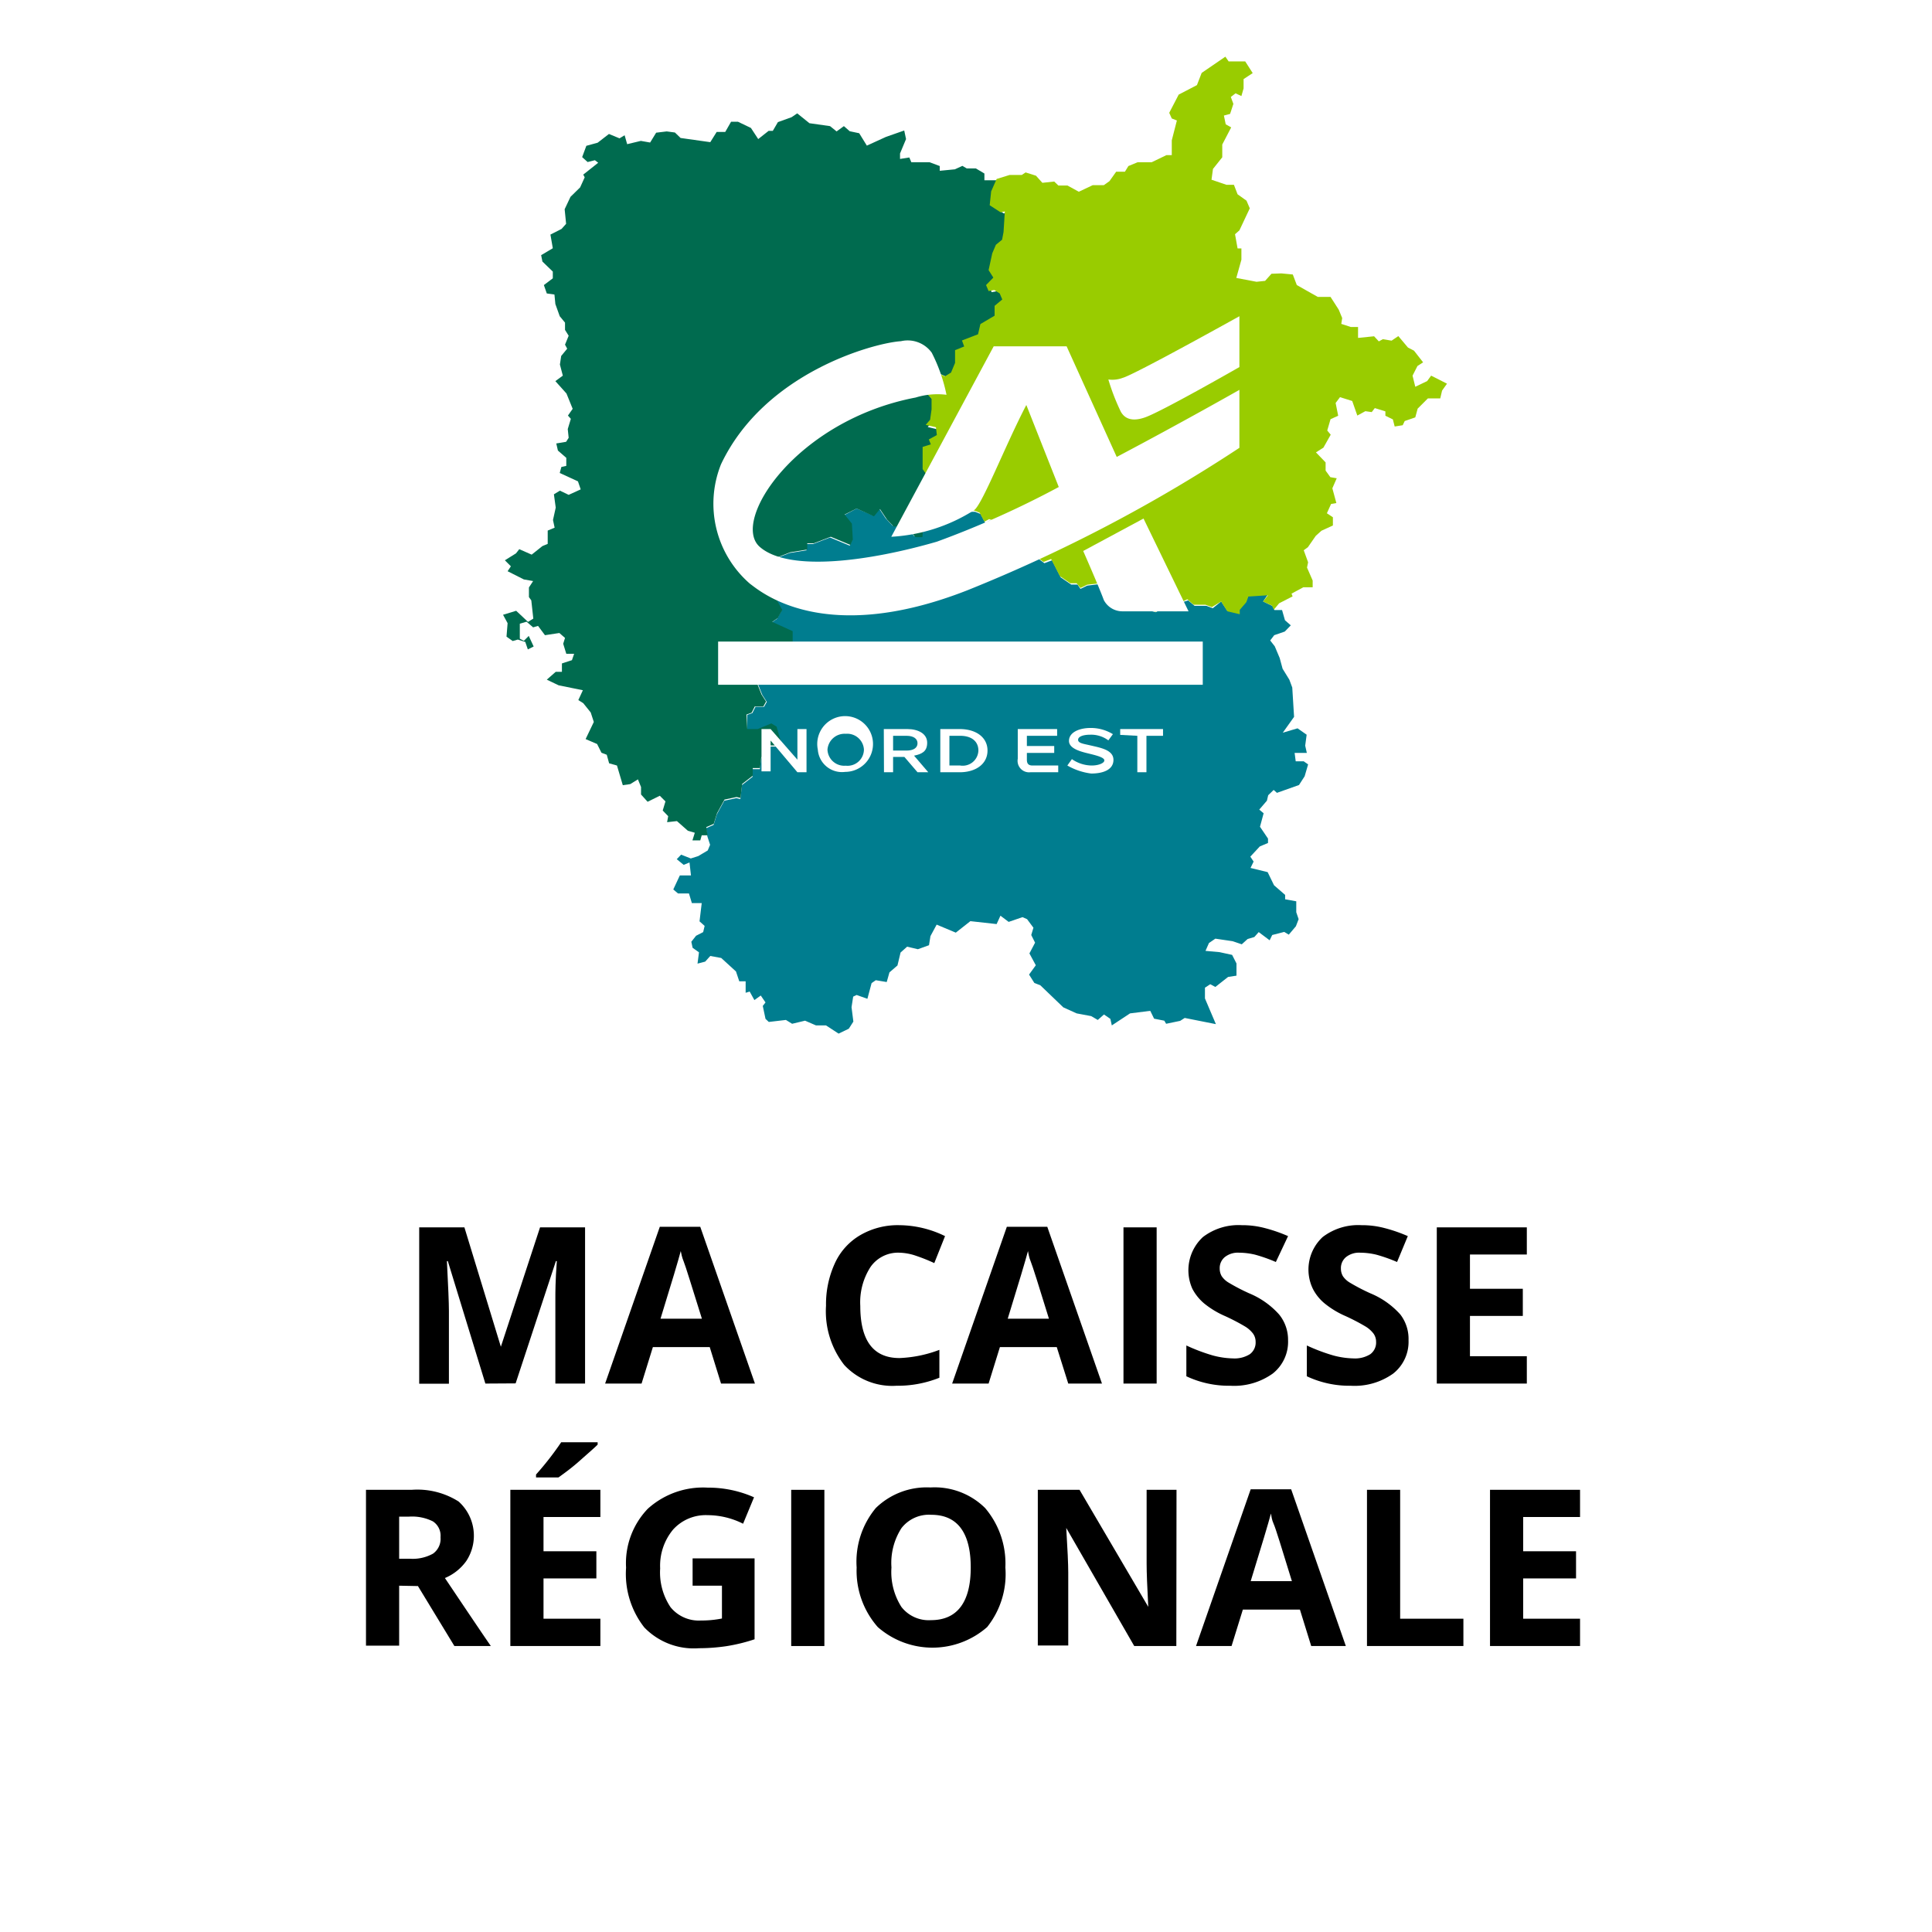 <svg id="Calque_1" data-name="Calque 1" xmlns="http://www.w3.org/2000/svg" viewBox="0 0 106 106"><defs><style>.cls-1{fill:#fff;}.cls-2{fill:#007d8f;}.cls-3{fill:#006b4f;}.cls-4{fill:#9c0;}</style></defs><rect class="cls-1" width="106" height="106"/><path d="M26.63,75.91l-2.06-6.72h-.05c.07,1.37.11,2.28.11,2.73v4H23V67.34h2.48l2,6.55h0l2.15-6.55h2.47v8.57H30.47V71.85c0-.19,0-.41,0-.66s0-.91.08-2H30.5l-2.21,6.71Z"/><path d="M39.56,75.91l-.62-2H35.82l-.62,2h-2l3-8.6h2.22l3,8.6Zm-1.05-3.56c-.58-1.85-.9-2.9-1-3.14s-.13-.43-.16-.57c-.13.5-.5,1.73-1.11,3.71Z"/><path d="M49.35,68.73a1.84,1.84,0,0,0-1.58.77,3.57,3.57,0,0,0-.57,2.15c0,1.91.72,2.86,2.15,2.86a6.87,6.87,0,0,0,2.19-.45v1.53a6.13,6.13,0,0,1-2.36.44,3.59,3.59,0,0,1-2.86-1.14,4.78,4.78,0,0,1-1-3.25,5.37,5.37,0,0,1,.49-2.34,3.44,3.44,0,0,1,1.4-1.54,4.09,4.09,0,0,1,2.13-.54,5.78,5.78,0,0,1,2.51.6l-.59,1.48a9.77,9.77,0,0,0-1-.4A3,3,0,0,0,49.35,68.73Z"/><path d="M58.61,75.91l-.63-2H54.86l-.62,2h-2l3-8.6h2.22l3,8.6Zm-1.06-3.56c-.57-1.85-.9-2.9-1-3.14s-.12-.43-.15-.57c-.13.5-.5,1.73-1.11,3.71Z"/><path d="M61.64,75.91V67.34h1.82v8.57Z"/><path d="M70.67,73.53a2.22,2.22,0,0,1-.84,1.83,3.64,3.64,0,0,1-2.32.67,5.49,5.49,0,0,1-2.42-.52V73.82a10,10,0,0,0,1.46.55,4.64,4.64,0,0,0,1.1.16,1.58,1.58,0,0,0,.92-.23.79.79,0,0,0,.32-.68.77.77,0,0,0-.14-.45,1.58,1.58,0,0,0-.42-.38,11.44,11.44,0,0,0-1.11-.58,4.89,4.89,0,0,1-1.17-.71,2.68,2.68,0,0,1-.63-.79A2.48,2.48,0,0,1,66,67.87a3.21,3.21,0,0,1,2.13-.65,4.81,4.81,0,0,1,1.27.16,8.37,8.37,0,0,1,1.27.44L70,69.24a8.83,8.83,0,0,0-1.13-.4,3.85,3.85,0,0,0-.88-.11,1.15,1.15,0,0,0-.79.24.78.78,0,0,0-.28.63.82.82,0,0,0,.11.42,1.19,1.19,0,0,0,.36.34,10.66,10.66,0,0,0,1.15.6,4.51,4.51,0,0,1,1.64,1.16A2.2,2.2,0,0,1,70.67,73.53Z"/><path d="M77.28,73.53a2.22,2.22,0,0,1-.84,1.83,3.64,3.64,0,0,1-2.32.67,5.49,5.49,0,0,1-2.42-.52V73.82a10,10,0,0,0,1.46.55,4.64,4.64,0,0,0,1.1.16,1.58,1.58,0,0,0,.92-.23.79.79,0,0,0,.32-.68.77.77,0,0,0-.14-.45,1.58,1.58,0,0,0-.42-.38,11.44,11.44,0,0,0-1.11-.58,4.89,4.89,0,0,1-1.17-.71,2.53,2.53,0,0,1-.63-.79,2.43,2.43,0,0,1,.54-2.84,3.21,3.21,0,0,1,2.13-.65,4.81,4.81,0,0,1,1.27.16,8.37,8.37,0,0,1,1.27.44l-.59,1.42a8.83,8.83,0,0,0-1.13-.4,3.85,3.85,0,0,0-.88-.11,1.15,1.15,0,0,0-.79.24.78.78,0,0,0-.28.63.82.82,0,0,0,.11.42,1.19,1.19,0,0,0,.36.34,10.66,10.66,0,0,0,1.15.6,4.51,4.51,0,0,1,1.64,1.16A2.2,2.2,0,0,1,77.28,73.53Z"/><path d="M83.77,75.91H78.83V67.34h4.94v1.49H80.65v1.88h2.9V72.2h-2.9v2.21h3.12Z"/><path d="M21.9,87v3.29H20.08V81.74h2.5a4.23,4.23,0,0,1,2.58.64,2.52,2.52,0,0,1,.42,3.27,2.74,2.74,0,0,1-1.17.93c1.29,1.92,2.13,3.17,2.52,3.73h-2l-2-3.29Zm0-1.48h.58a2.29,2.29,0,0,0,1.28-.28,1,1,0,0,0,.41-.9.94.94,0,0,0-.42-.87,2.56,2.56,0,0,0-1.3-.26H21.9Z"/><path d="M32.94,90.31H28V81.74h4.94v1.49H29.82v1.88h2.9V86.6h-2.9v2.21h3.12Zm-3.53-9.25V80.9a16.63,16.63,0,0,0,1.38-1.77h2v.13c-.2.2-.55.5-1,.9s-.87.7-1.15.9Z"/><path d="M38,85.5h3.4v4.44a9.51,9.51,0,0,1-1.56.38,10.45,10.45,0,0,1-1.49.11,3.77,3.77,0,0,1-3-1.14,4.76,4.76,0,0,1-1-3.28,4.31,4.31,0,0,1,1.19-3.23,4.52,4.52,0,0,1,3.29-1.16,6.19,6.19,0,0,1,2.54.53l-.6,1.45a4.34,4.34,0,0,0-1.95-.47,2.41,2.41,0,0,0-1.89.79,3.1,3.1,0,0,0-.71,2.13,3.42,3.42,0,0,0,.57,2.13,2,2,0,0,0,1.67.73,5.74,5.74,0,0,0,1.15-.11V87H38Z"/><path d="M43.41,90.31V81.74h1.82v8.57Z"/><path d="M55.16,86a4.66,4.66,0,0,1-1,3.27,4.55,4.55,0,0,1-6,0A4.67,4.67,0,0,1,47,86a4.61,4.61,0,0,1,1.05-3.26,4,4,0,0,1,3-1.13,3.94,3.94,0,0,1,3,1.13A4.7,4.7,0,0,1,55.16,86Zm-6.25,0a3.56,3.56,0,0,0,.55,2.17,1.9,1.9,0,0,0,1.62.72c1.45,0,2.18-1,2.18-2.89s-.72-2.89-2.16-2.89a1.91,1.91,0,0,0-1.64.73A3.53,3.53,0,0,0,48.91,86Z"/><path d="M64.54,90.31H62.23L58.5,83.83h0c.07,1.14.11,2,.11,2.45v4H56.94V81.74h2.29L63,88.16h0c-.06-1.12-.09-1.9-.09-2.36V81.74h1.64Z"/><path d="M71.94,90.31l-.62-2H68.19l-.62,2H65.62l3-8.6h2.22l3,8.6Zm-1.06-3.56c-.57-1.85-.89-2.9-1-3.14s-.12-.43-.15-.57c-.13.5-.5,1.73-1.11,3.71Z"/><path d="M75,90.31V81.74h1.82v7.07h3.47v1.5Z"/><path d="M86.69,90.31H81.75V81.74h4.94v1.49H83.57v1.88h2.9V86.6h-2.9v2.21h3.12Z"/><path class="cls-2" d="M38.81,45.89l-.07-.45.41-.18.18-.58.41-.75.66-.14.22.05.09-.77.58-.45V42.2h.4l.06-.54.35-.7.54,0,.2-.2-.24-.83-.29-.18-.75.31H41l0-.84.28-.1.17-.34.47,0,.15-.27-.25-.39-.33-.83,0-.55.27-.53.69.1.59-.21.48.31.71-.37h.21l0-.67-.55.14-.44-.25v-.59l-1.12-.51.3-.21.25-.44-.48-.88.13-.26-.2-.26.11-.41-.3-.16.1-.66.44-.29.64-.25.93-.15,0-.34h.35l.94-.36,1.08.45.13-.3-.05-.87-.4-.5L47,27.9l.89.38.33-.4.38.57.37.39.71,0,.48.58h.39l.09-1.2.17-.27.61.13,2.08,0,.3.12.26.49.26-.14.62.25.33.55.53.28.53.91h.49l.48.36.42-.16.48.94.57.39h.35l.16.24.37-.18L60.73,32l.49-.13.26-.28.47-.05.49.28-.19.24.38.54.26.54v.31l.52.14.54-.28.38-.48.58.2.28-.09.35.3.65,0,.35.13L67,33l.33.5.68.16,0-.24.36-.42.11-.31,1.08-.07L69.3,33l.52.25.1.22.42,0,.16.56.32.28-.33.34-.58.2-.22.29.25.32.27.64.16.59.37.6.16.43L71,39.33l-.62.87.81-.24.5.35-.08.6.09.4-.67,0,.06.46.44,0,.24.17-.19.65-.31.48-1.21.43-.18-.16-.3.29-.07.3-.42.49.24.2-.2.74.44.65v.24l-.45.19L68.6,47l.18.27-.17.35.94.23.35.72.61.53,0,.24.61.11,0,.6.13.38-.15.39-.39.46-.25-.15-.66.17-.14.29-.6-.45-.24.27-.37.11-.32.29-.5-.17-.95-.14-.35.24-.19.43.77.07.69.15.24.47,0,.67-.46.07-.7.55L66.4,54l-.29.19v.59l.6,1.41L65,55.85l-.25.16-.77.16L63.88,56l-.56-.11-.21-.43L62,55.6l-1,.66-.08-.36-.35-.24-.34.3-.36-.21-.8-.15-.73-.33-1.26-1.21-.33-.13-.29-.46.37-.51-.35-.65.31-.59-.21-.42.12-.4-.35-.47-.25-.11-.76.26-.45-.34-.21.46-1.44-.16-.8.63-1.05-.44-.34.63-.08.5-.61.22-.59-.14-.36.32-.17.71-.44.38-.15.53-.6-.1-.23.16-.23.86L47,54.59l-.19.09-.09.58.1.79-.25.39-.56.27-.69-.45-.55,0L44.17,56l-.71.17-.34-.21-.94.11L42,55.9l-.15-.71L42,55l-.26-.38-.35.25-.26-.47-.22.07,0-.63-.35,0-.18-.54-.81-.74-.6-.11-.28.31-.42.11.08-.62L38,52l-.07-.33.26-.33.39-.2.08-.34-.28-.25.12-1-.54,0-.16-.53-.6,0-.26-.22.36-.77h.61l-.08-.71-.32.13-.38-.31.24-.25.53.21.41-.13.52-.31.13-.31Z"/><path class="cls-3" d="M31,18.1v-.4l-.29-.35-.24-.67-.05-.52L30,16.1l-.16-.46.49-.37,0-.37-.57-.55L29.69,14l.64-.38-.13-.75.61-.31.25-.28-.08-.8.32-.68.53-.52.25-.55L32,9.58l.82-.65-.18-.14-.4.1-.3-.27L32.17,8l.62-.17.62-.48.58.24.28-.17.14.49.75-.18.51.09L36,7.28l.58-.07.45.06.31.3,1.63.23.35-.56.47,0,.32-.56h.38l.71.34.4.61.57-.45.23,0,.28-.48.75-.27.31-.21.67.54,1.13.16.36.29.4-.29.32.28.52.11.42.68,1.05-.48,1-.35.1.47-.33.79,0,.3.51-.08L50,8.9h1l.56.21,0,.26.83-.08.41-.19.24.14.5,0,.47.28,0,.37.8,0-.26.67-.08.76.6.39.23-.05-.07,1.13-.08.42-.34.28-.2.47-.2.92.26.41-.4.41.14.33.31-.06.3.19.14.33-.42.35,0,.54-.78.46-.13.56-.88.34.12.33-.5.2v.7l-.22.53-.34.21-.64-.29-.54.14-.35.5.74.94,0,.58-.08.57-.24.28.56.13.05.43-.44.24.11.27-.45.14,0,1.22.28.38-.36.68.13.32.09.76-.17.27-.09,1.2h-.39l-.48-.58-.71,0-.37-.39-.38-.57-.33.4L47,27.9l-.66.33.4.5.05.87-.13.3-1.08-.45-.94.36h-.35l0,.34-.93.15-.64.25-.44.29-.1.66.3.16-.11.41.2.26-.13.26.48.88-.25.44-.3.21,1.12.51v.59l.44.25.55-.14,0,.67h-.21l-.71.37L43,36.08l-.59.21-.69-.1-.27.53,0,.55.33.83.25.39-.15.27-.47,0-.17.34-.28.1L41,40h.57l.75-.31.29.18.24.83-.2.2-.54,0-.35.7-.06.54h-.4v.42l-.58.45-.09.77-.22-.05-.66.14-.41.75-.18.58-.41.18.07.45-.32,0-.08.28-.43,0,.13-.42-.38-.11-.6-.53-.54.06.06-.33-.3-.31.15-.5-.31-.31-.67.33-.36-.4v-.41L35,42.76l-.42.26-.41.06L33.85,42l-.43-.12-.13-.47L33,41.3l-.24-.48-.63-.27.45-.94-.17-.52L32,38.58l-.27-.17.25-.54-1.33-.27L30,37.29l.49-.43.34,0v-.46l.55-.18.12-.35-.43,0-.17-.55L31,35l-.31-.27-.79.12-.38-.51-.27.08-.36-.31-.37.11,0,.82.22.12.27-.27.27.58-.32.16-.14-.41-.41-.13-.28.08-.34-.24.06-.74-.25-.46.72-.22.65.61.29-.18-.11-1-.13-.18,0-.53.23-.35-.51-.09-.89-.45.18-.27-.33-.33.61-.38.18-.23.68.3.59-.47.29-.12,0-.73.38-.16-.09-.42.15-.68-.1-.73.33-.2.48.23.66-.3-.15-.44-1-.46.09-.33.27-.06,0-.44-.46-.4-.09-.39.54-.09.14-.22-.05-.48.17-.56-.16-.18.26-.37-.34-.84-.61-.68.41-.3-.16-.61.07-.47.33-.4L31,18.91l.2-.49Z"/><path class="cls-4" d="M54.68,9.82l.71-.22.67,0,.21-.14.57.18.35.39.65-.07.23.22h.5l.62.34.76-.36.61,0,.31-.22.37-.52.48,0,.19-.31.51-.21.77,0L64,8.51l.29,0,0-.81.28-1.09-.28-.11-.14-.31.52-1,1-.52L65.93,4l1.3-.89.18.26.91,0,.41.64-.5.33,0,.51-.12.42-.32-.15-.26.2.14.38-.18.55-.34.09.1.48.3.17-.49.94,0,.7-.51.64-.08.59.82.28.41,0,.2.52.49.35.18.42L68,12.64l-.24.21.14.78h.21l0,.62-.28,1,1.11.21.47-.05.35-.39L70.3,15l.63.06.22.58,1.15.65H73l.45.7.19.46-.05.32.52.17h.4l0,.6.88-.09.26.28.22-.12.48.08.37-.25.53.63.33.17.5.64-.31.2-.27.53.15.61.65-.31.22-.3.87.44-.27.38-.1.43-.68,0-.56.56-.13.48-.58.2-.11.23-.44.07-.1-.39-.41-.2,0-.24-.58-.18-.17.22-.35-.05-.44.24-.28-.8-.67-.21-.24.32.14.7L73,23l-.18.62.19.23-.4.71-.41.26.53.55,0,.45.26.36.35.06-.24.55.22.81-.29.05-.23.51.33.22v.45l-.63.29-.31.28-.43.62-.23.17.24.66-.06.29.31.71,0,.37-.51,0-.65.35.06.15-.74.38-.29.35-.1-.22L69.3,33l.27-.34-1.08.07-.11.31-.36.42,0,.24-.68-.16L67,33l-.51.31-.35-.13-.65,0-.35-.3L64.9,33l-.58-.2-.38.48-.54.28-.52-.14v-.31l-.26-.54L62.25,32l.19-.24L62,31.49l-.47.05-.26.28-.49.13-1.13.13-.37.18L59.07,32h-.35l-.57-.39-.48-.94-.42.16-.48-.36h-.49l-.53-.91-.53-.28-.33-.55-.62-.25-.26.14-.26-.49-.3-.12-2.08,0-.61-.13-.09-.76-.13-.32.36-.68-.28-.38,0-1.22.45-.14-.11-.27.44-.24-.05-.43-.56-.13.24-.28.08-.57,0-.58L50.31,21l.35-.5.54-.14.64.29.34-.21.22-.53v-.7l.5-.2-.12-.33.88-.34.13-.56.78-.46,0-.54.42-.35-.14-.33-.3-.19-.31.06-.14-.33.4-.41-.26-.41.2-.92.2-.47.34-.28.08-.42.07-1.13-.23.05-.6-.39.08-.76Z"/><path class="cls-1" d="M42.28,40.63v1.69h-.5V40h.5l1.47,1.68V40h.5v2.37h-.5Z"/><path class="cls-1" d="M44.87,41.13a1.53,1.53,0,1,1,1.5,1.22A1.33,1.33,0,0,1,44.87,41.13Zm.53,0a.92.92,0,0,0,1,.88.9.9,0,0,0,1-.88.92.92,0,0,0-1-.87A.94.94,0,0,0,45.4,41.13Z"/><path class="cls-1" d="M48.49,40h1.29c.59,0,1.09.25,1.09.75s-.31.62-.72.71l.78.91h-.59l-.72-.84H49v.84h-.5Zm1.25,1.18c.38,0,.6-.15.6-.4s-.22-.41-.6-.41H49v.81Z"/><path class="cls-1" d="M51.59,40h1.06c.91,0,1.53.46,1.53,1.18s-.62,1.19-1.53,1.19H51.59Zm1.09,2a.86.86,0,0,0,1-.82c0-.5-.37-.81-1-.81h-.59V42Z"/><path class="cls-1" d="M55.84,41.63V40H58v.37H56.34v.56h1.5v.38h-1.5v.37c0,.22.09.32.31.32h1.41v.37H56.53A.63.63,0,0,1,55.84,41.63Z"/><path class="cls-1" d="M58.56,42l.25-.35A1.94,1.94,0,0,0,59.9,42c.37,0,.69-.13.69-.28s-.35-.25-.75-.35-1.19-.25-1.19-.72.56-.71,1.19-.71a2.33,2.33,0,0,1,1.22.34l-.25.34a1.58,1.58,0,0,0-1-.31c-.35,0-.66.09-.66.28s.31.22.69.31c.56.13,1.25.25,1.25.79s-.56.75-1.22.75A3.47,3.47,0,0,1,58.56,42Z"/><path class="cls-1" d="M61.46,40.32V40h2.35v.37H62.9v2h-.5v-2Z"/><path class="cls-1" d="M59.43,30.23l3.31-1.78,2.47,5.09H61.56a1.15,1.15,0,0,1-1-.62c-.25-.69-1.13-2.69-1.13-2.69Z"/><rect class="cls-1" x="39.4" y="35.2" width="26.59" height="2.37"/><path class="cls-1" d="M68,20.14s-4.19,2.4-5.15,2.75-1.25-.13-1.35-.29a11.74,11.74,0,0,1-.69-1.78,1.6,1.6,0,0,0,.79-.09c.62-.16,6.4-3.38,6.4-3.38v2.79Z"/><path class="cls-1" d="M61.27,25.07,58.52,19h-4L48.9,29.45A9.43,9.43,0,0,0,53.43,28c.44-.25,1.72-3.56,2.88-5.78l1.78,4.5a51.39,51.39,0,0,1-6.69,3c-3.66,1.06-8.12,1.69-9.72.28s2-6.94,8.56-8.19a4.05,4.05,0,0,1,1.69-.15,9,9,0,0,0-.81-2.31,1.63,1.63,0,0,0-1.69-.63c-1.44.09-7.47,1.69-9.87,6.75a5.81,5.81,0,0,0,1.59,6.56c.53.38,4,3.47,11.94.35A83.77,83.77,0,0,0,68,24.57V21.39S64.87,23.17,61.27,25.07Z"/></svg>
